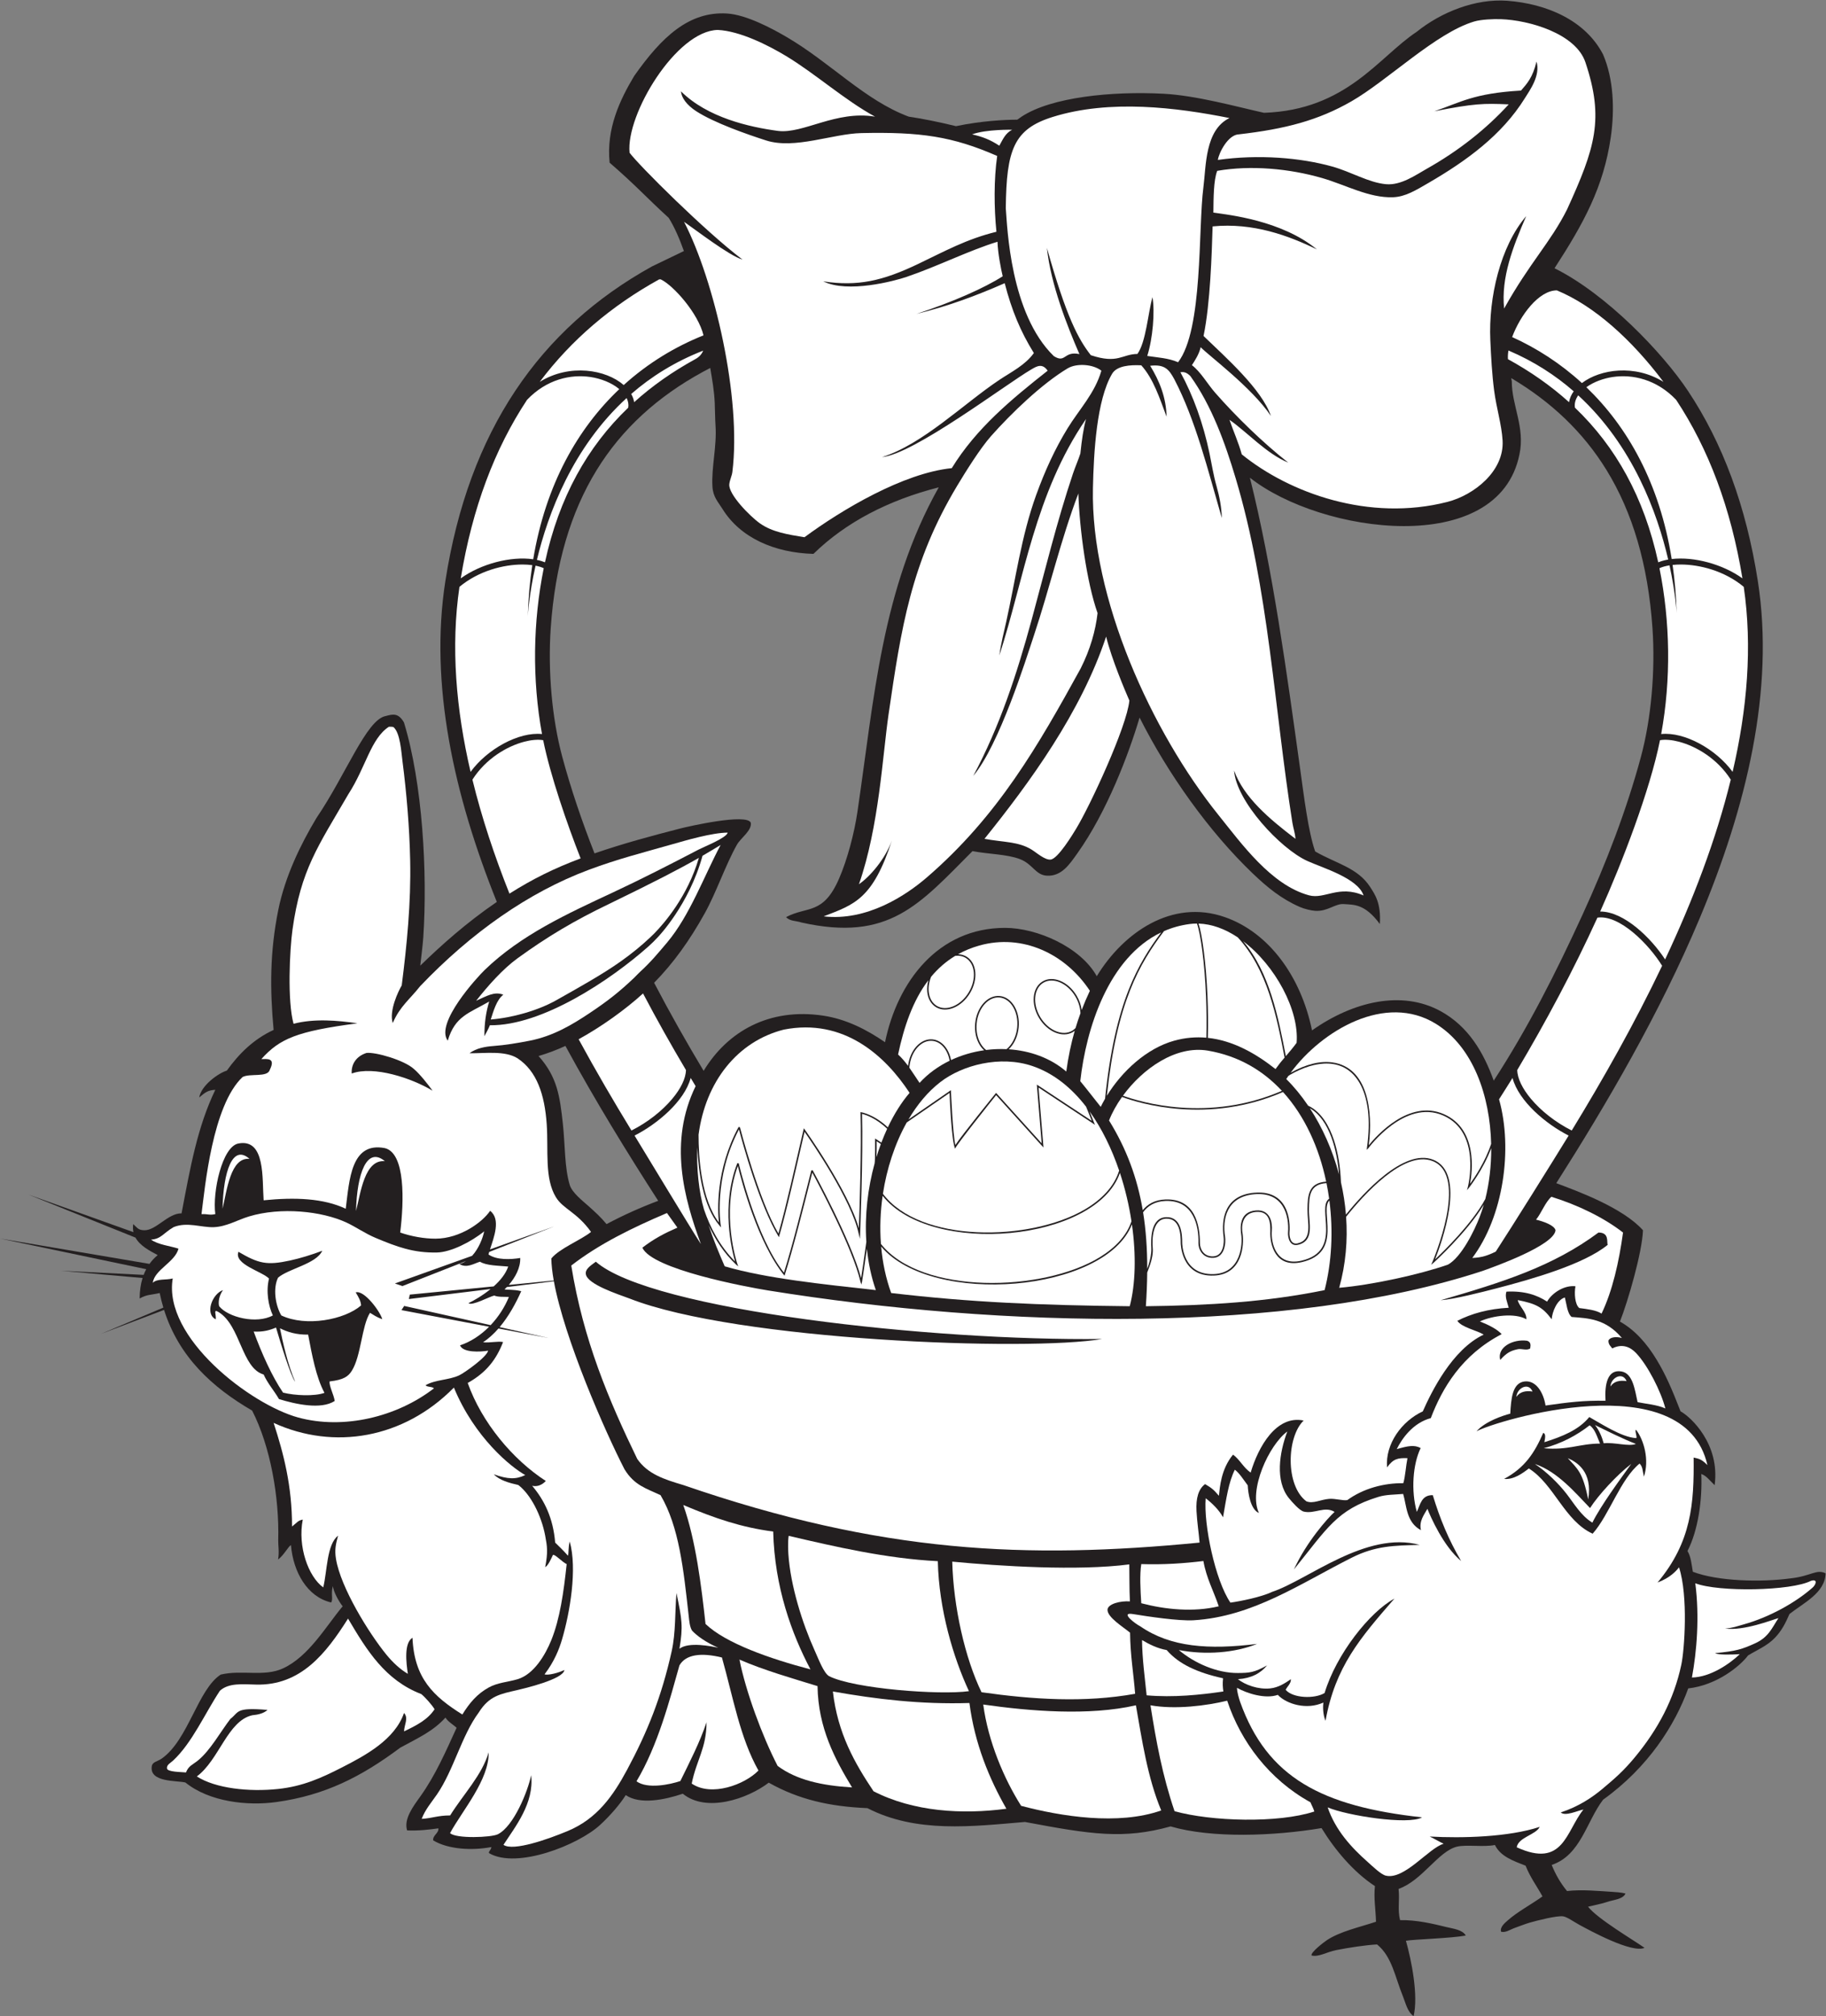 <?xml version="1.0" encoding="UTF-8" standalone="no"?>
<svg
   xmlns:dc="http://purl.org/dc/elements/1.1/"
   xmlns:cc="http://creativecommons.org/ns#"
   xmlns:rdf="http://www.w3.org/1999/02/22-rdf-syntax-ns#"
   xmlns:svg="http://www.w3.org/2000/svg"
   xmlns="http://www.w3.org/2000/svg"
   viewBox="0 0 821.213 906.347"
   height="906.347"
   width="821.213"
   xml:space="preserve"
   id="svg2"
   version="1.1"><rect x="0" y="0" width="821.213" height="906.347" fill="#808080" stroke="none"/><defs
     id="defs6" /><g
     transform="matrix(1.333,0,0,-1.333,0,906.347)"
     id="g10"><g
       transform="scale(0.1)"
       id="g12"><path
         id="path14"
         style="fill:#231f20;fill-opacity:1;fill-rule:evenodd;stroke:none"
         d="m 5250.66,2809.09 c 73.08,-27.49 224.14,-82.57 292.5,-158.73 -2.74,-74.89 -50.73,-239.64 -77.66,-308 50.24,-28.48 90.26,-73.1 124.23,-129.42 29.75,-49.3 50.41,-96.62 80.24,-173.39 34.2,-18.42 133.76,-110.19 114.93,-248.98 -18.42,17.87 -28.1,31.96 -45.02,37.76 3.73,-87.74 -10.7,-190.17 -46.61,-259.85 11.46,-17.86 13.82,-44.85 18.11,-69.89 84.52,-32.34 230.32,-35.82 330.12,-22.25 69.16,7.73 86.54,32.03 117.65,17.08 -1.07,-66 -74.77,-100.16 -121.65,-137.17 -14.43,-32.95 -26.64,-56.35 -48.65,-79.73 -25.65,-27.23 -60.03,-41.27 -91.12,-60.04 -28.15,-37.67 -107.1,-100.68 -201.87,-111.29 -44.11,-121.87 -134.12,-265.588 -287.31,-375.295 -56.69,-74.446 -75.26,-187.012 -173.41,-220 13.41,-33.204 30.68,-62.5 51.77,-88.008 50.67,5.808 104.85,0.047 150.13,-2.59 13.13,-0.762 33.23,-2.078 47.08,-5.703 -7.9,-19.641 -41.93,-21.492 -60.03,-27.93 -19.03,-6.785 -48.66,-12.168 -66.21,-16.582 30.17,-39.98 154.63,-113.34 190.44,-138.719 -42.97,-19.035 -182.68,57.442 -219.99,77.645 -17.31,9.375 -40.84,26.406 -54.35,28.469 -20.98,3.191 -88.07,-14.094 -111.3,-20.704 -17.78,-5.07 -35.59,-12.5 -51.76,-18.117 -15.81,-5.488 -31.34,-17.371 -46.6,-12.937 -4.42,15.769 12.98,29.707 23.3,38.816 32.77,28.938 79.61,53.711 116.47,80.235 -18.95,34.531 -41.94,65.05 -56.94,103.527 -41.46,16.348 -84.62,30.992 -103.52,69.891 -37.46,-7.872 -97.11,2.082 -128.31,-5.692 -62.94,-15.656 -117.4,-114.719 -196.78,-142.375 4.19,-39.598 -3.82,-69.883 5.01,-105.398 55.61,1.148 111.34,-12.258 157.01,-23.477 22.9,-5.625 53.83,-8.84 64.71,-28.476 -49.01,-9.278 -176.66,-12.872 -201.88,-17.618 18.93,-67.218 42.31,-184.199 25.88,-254.152 -21.16,14.699 -26.78,44.277 -36.23,67.305 -26.22,63.828 -36.47,133.449 -87.02,174.433 -36.75,-1.804 -95.29,-10.664 -138.16,-19.14 -31.15,-6.16 -58.82,-24.082 -82.83,-18.125 -4.08,10.265 41.77,45.168 51.77,51.769 44.93,29.715 110.21,43.613 165.64,62.117 -1.35,44.387 -8,78.711 -3.68,120.149 -71.94,47.109 -134.89,121.738 -180.09,195.625 -161.2,-27.043 -370.38,-34.836 -509.33,5.664 -158.27,-44.063 -267.6,-27.149 -491.28,15.008 -178.48,-15.02 -365.79,-38.563 -531.61,46.609 -128.84,5.461 -232.42,29.457 -332.83,85.91 -72.61,-55.285 -211.16,-101.836 -289.9,-37.254 -61.04,-20.5 -144.45,-37.812 -192.57,-4.648 -18.86,-30.313 -53.01,-69.817 -86.95,-100.957 -73.34,-67.336 -279.4,-148.926 -373.14,-95.449 -6.06,4.273 6.19,10.39 6.62,21.172 -64.86,-12.364 -145.14,-8.137 -196.17,22.515 -2.11,17.649 19.14,23.547 17.58,40.625 -28.49,-4.058 -67.8,-8.789 -105.58,-6.969 -11.95,38.77 20.76,81.219 44.75,114.786 51.37,71.902 85.81,151.746 122.15,231.218 -11.38,11.055 -29.16,20.371 -37.49,34.467 -41.67,-45.92 -90.15,-67.521 -152.45,-101.408 C 1217.6,806.191 1096.2,745.039 933.508,722.121 c -98.82,-13.906 -227.008,0.371 -308.024,65.762 -29.066,7.226 -121.906,-0.305 -113.371,54.871 2.34,15.148 19.102,15.644 33.641,25.867 89.926,63.305 121.273,232.799 198.812,283.159 71.141,17.07 146.336,-8.26 209.649,20.7 87.795,40.16 145.805,142.75 201.875,209.64 -14.51,18.39 -30.97,49.66 -33.08,68.07 -7.4,-25.81 1.75,-44.08 -5.74,-55.13 -79.99,18.45 -128.028,101.89 -135.653,193.58 -9.824,-5.76 -23.937,-34.47 -43.437,-48.62 4.597,24.49 0.047,47.97 0.504,64.7 3.988,145.49 -26.512,317.23 -88,437.4 -135.512,78.73 -247.364,181.73 -297.188,339.6 l -212.922,-80.91 210.543,88.65 c -4.738,15.84 -8.875,32.22 -12.351,49.18 -31.563,-7.21 -42.809,-4.46 -67.59,-18.39 0.054,25.29 3.379,48.36 9.847,69.06 l -275.543,24.5 279.176,-14.01 c 2.539,6.68 5.434,13.08 8.68,19.2 L 0,2622.4 504.34,2536.86 c 7.879,11.04 17.121,20.94 27.703,29.64 -26.152,14.14 -59.543,30.82 -74.941,58.98 L 96.348,2770.56 450.211,2643.88 c -1.777,8.2 -2.141,17.21 -0.707,27.19 15.09,-14.06 17.16,-19.89 36.508,-20.71 40.359,-1.69 80.441,57.74 126.554,56.94 29.762,157 53.672,291.82 113.883,416.7 -23.679,-1.61 -32.047,-6.6 -54.355,-25.88 7.031,41.27 65.226,82.25 93.179,90.59 41.129,57.22 90.489,106.21 157.875,137.18 -12.617,136.98 -12.875,262.16 15.536,403.76 22.859,113.94 75.786,222.44 128.976,310.96 100.35,147.73 168.47,331.43 233.37,343.86 23.37,6 42.35,12.06 61.79,-21.39 62.75,-204.59 79.87,-507.09 65.22,-725.65 -1.7,-25.26 -7.4,-69.75 -10.18,-94.79 70.29,68.4 156.06,145.27 258.3,214.92 -144.23,359.2 -228.06,733.12 -173.57,1082.16 39.54,253.29 118.86,465.66 235.54,641.06 117.42,176.51 272.16,315.23 461.81,420.14 l 107.44,51.72 c -15.39,43.32 -32.48,81.87 -51.22,111.84 -77.98,71.26 -110.37,109.11 -199.36,186.11 -11.86,114.87 34.98,212.62 82.83,292.46 93.36,132.78 185.47,218.43 313.17,210.7 64.74,-3.93 151.73,-50.23 202.26,-79.95 148.87,-87.53 262.96,-212.75 410.96,-267.95 42.13,-6.1 101.66,-17.77 159.28,-32.04 87.92,18.21 164.6,21.65 206.88,21.87 4.57,3.47 9.4,6.84 14.5,10.2 100.35,65.99 304.26,86.36 478.35,77.28 111.69,-5.83 248.49,-44.18 339.53,-64.34 278.99,9.61 387,188.42 514.75,272.89 83.17,66.98 198.42,112.76 305.72,104.99 132.9,-10.02 263.68,-65.61 323.52,-181.17 35.13,-82.01 39.76,-184.16 25.89,-279.53 -24.34,-167.4 -90.94,-289.16 -189.72,-441.37 175.22,-87.01 364.69,-285.02 450.39,-413.85 116.68,-175.4 196,-387.77 235.53,-641.06 57.32,-367.1 -38.37,-761.73 -196.43,-1137.81 -134.66,-320.41 -314.9,-627.95 -483.55,-892.82 z M 2005.8,3921.28 c 96.26,33.31 196.91,60.2 288.54,83.76 28.98,7.45 225.15,52.05 238.7,19.66 4.27,-26.38 -33.99,-51.4 -46.86,-74.29 -39.05,-69.55 -69.86,-161.8 -108.44,-231.12 -51.18,-91.92 -105.17,-167.4 -170.87,-234.36 53.57,-102.35 109.94,-201.95 167.08,-297.01 80.62,133.08 221.3,213.44 403.47,186.13 78.94,-11.82 148.01,-48.03 208.56,-89.58 41.91,204.11 178.93,385.64 404.83,385.64 108.06,0 255.01,-64.73 309.52,-163.06 89.31,146.56 253.19,261.89 432.24,199.3 148.93,-52.05 256.7,-200.42 293.98,-381.96 139.33,98.09 302.93,136.24 433.49,65.04 94.24,-51.38 145.72,-140.13 179.57,-234.61 116.13,178.75 209.64,363.71 299.03,558.46 80.99,176.42 150.05,357.17 197.68,533.96 17.37,64.48 29.47,136.61 36.04,209.73 6.76,75.17 7.8,152.17 2.84,223.82 -14.97,216.02 -67.84,391.18 -154.62,532.59 -79.33,129.26 -187.7,231.1 -321.97,310.87 l 1.96,-11.32 c -0.13,-81.07 45.3,-154.79 25.87,-245.88 -70.65,-350.53 -669.18,-268.5 -909.46,-78.73 77.53,-309.3 124.64,-660.53 169.22,-979.85 13.21,-94.53 27.45,-213.72 51,-280.65 70.8,-40.89 143.89,-55 185.57,-119.99 16.19,-25.24 37.07,-54.27 32.62,-124.77 -51.04,69.28 -88.12,64.7 -121.66,67.29 -29.07,2.25 -54.22,-25.49 -96.3,-22.77 -14.03,0.9 -36.75,6.39 -51.77,12.94 -62.4,27.23 -109.71,65.77 -159.96,113.91 -146.64,140.5 -284.43,333.62 -380.93,524.86 -36.3,-122.41 -110.19,-318.15 -210.13,-458.12 -25.54,-35.76 -52.54,-77.81 -102.55,-75.06 -38.82,2.15 -47.29,39.21 -91.17,55.92 -44.1,16.79 -106.11,16.49 -159.88,26.91 C 3101.81,3749.29 3000,3622 2703.86,3688.23 c -18.66,6.32 -38.48,3.72 -51.77,18.12 71.82,38.01 124.99,6.4 178.59,129.41 28.45,65.29 51.73,154.81 62.12,225.19 56.3,381.42 81.5,751.66 274.35,1094.82 -168.02,-42.71 -313.29,-117.3 -422.71,-224.43 -131.33,3.7 -246.59,53.96 -307.17,151.95 -14.57,23.56 -31.53,39.62 -33.64,75.06 -3.9,65.28 15.4,135.22 10.35,207.06 -1.37,19.31 -1.44,48.79 -2.59,75.06 -1.81,41.08 -8.61,79.1 -15.14,117.95 l -26.61,-14.17 c -150.53,-82.55 -270.87,-190.55 -356.98,-330.87 -86.78,-141.41 -139.65,-316.57 -154.62,-532.59 -4.96,-71.65 -3.92,-148.65 2.83,-223.82 6.58,-73.12 18.67,-145.25 36.04,-209.73 29.05,-107.81 66.07,-217.09 108.89,-325.96 z M 1907.59,3272 c -28.58,-13.21 -58.36,-24.62 -90.6,-34.1 63.45,-71.03 71.87,-136.21 81.93,-227.78 8.08,-73.58 5.33,-147.5 23.29,-207.06 7.98,-26.43 44.17,-54.02 64.7,-72.46 21.08,-18.91 39.95,-36.04 59.54,-59.53 54.96,29.3 113.03,55.5 174.22,78.59 C 2117.89,2909 2009.06,3085.44 1907.59,3272 v 0" /><path
         id="path16"
         style="fill:#ffffff;fill-opacity:1;fill-rule:evenodd;stroke:none"
         d="m 4070.07,3299.64 c -34.96,3.11 -71.09,0.3 -108.33,-9.99 -92.68,-25.61 -176.06,-102.49 -227.35,-185.71 17,158.24 44.35,269.41 78.03,355.04 33.31,84.68 72.85,144.45 114.69,200.13 26.55,11.6 55.29,19.81 86.4,23.95 8.26,1.1 16.53,1.61 24.8,1.6 12.37,-34.31 25.83,-130.11 30.62,-246.57 1.8,-43.97 2.36,-90.84 1.14,-138.45 z m 123.95,325.64 c 109.09,-82.39 189.74,-233.57 180.53,-342.85 -10.3,-14.35 -26.42,-33.36 -36.37,-44.96 -25.58,132.23 -54.95,282.53 -144.16,387.81 v 0" /><path
         id="path18"
         style="fill:#ffffff;fill-opacity:1;fill-rule:evenodd;stroke:none"
         d="m 4303.39,3193.89 c -68.9,54.44 -145.28,96.5 -228.35,105.26 1.24,47.84 0.68,94.96 -1.13,139.13 -4.7,114.41 -17.93,209.32 -30.37,246.27 45.53,-1.31 90.75,-18.68 132.48,-46.48 99.62,-107.89 131.12,-265.07 158,-405.43 -11.6,-13.48 -17.21,-20.05 -30.63,-38.75 z m -575.11,-100.13 c -5.27,-9.07 -10.17,-18.19 -14.63,-27.32 -18.11,22.62 -50.42,64.41 -68.93,86.55 19.64,178.01 95.25,417.13 272.97,501.83 -40.06,-53.94 -77.83,-112.47 -109.92,-194.03 -34.59,-87.94 -62.52,-202.59 -79.49,-367.03 v 0" /><path
         id="path20"
         style="fill:#ffffff;fill-opacity:1;fill-rule:evenodd;stroke:none"
         d="m 3141.45,3505.23 c 22.85,27.5 49.73,51.41 81.52,70.55 12.59,1.51 24.8,-0.65 35.3,-7 16.11,-9.74 25.32,-27.54 27.2,-48.44 1.89,-21.18 -3.72,-45.52 -17.29,-67.97 -13.58,-22.45 -32.52,-38.73 -52.16,-46.89 -19.38,-8.05 -39.42,-8.16 -55.52,1.57 -16.11,9.73 -25.32,27.54 -27.19,48.43 -1.4,15.55 1.26,32.8 8.14,49.75 z m 503.76,-123.32 c -5.91,-16.15 -11.41,-32.64 -16.48,-49.55 -3.23,-3.49 -6.91,-6.53 -11.05,-9.04 -16.11,-9.73 -36.15,-9.62 -55.53,-1.56 -19.64,8.15 -38.58,24.43 -52.15,46.88 -13.57,22.45 -19.19,46.79 -17.29,67.97 1.87,20.89 11.09,38.7 27.19,48.43 16.1,9.73 36.15,9.62 55.53,1.57 19.63,-8.16 38.57,-24.44 52.14,-46.89 11.45,-18.94 17.24,-39.22 17.64,-57.81 v 0" /><path
         id="path22"
         style="fill:#ffffff;fill-opacity:1;fill-rule:evenodd;stroke:none"
         d="m 3395.98,3261.05 c -22.94,1.07 -46.09,0.12 -69.01,-2.78 -7,5.38 -13.11,12.46 -18.09,20.84 -10.87,18.28 -16.34,42.66 -13.8,68.76 v 0.04 c 2.54,26.09 12.58,48.95 26.74,64.78 14.01,15.65 32.04,24.42 50.77,22.6 v 0 h 0.01 c 18.71,-1.82 34.7,-13.89 45.44,-31.93 10.87,-18.28 16.32,-42.66 13.8,-68.76 v -0.03 c -2.54,-26.09 -12.58,-48.94 -26.76,-64.79 -2.87,-3.21 -5.91,-6.13 -9.1,-8.73 v 0" /><path
         id="path24"
         style="fill:#ffffff;fill-opacity:1;fill-rule:evenodd;stroke:none"
         d="m 3203.91,3222.06 c -38.39,-18.63 -73.16,-43.68 -101.47,-74.76 -11.59,16.93 -22.55,34.5 -34.38,51.19 0.08,1.05 0.17,2.12 0.27,3.18 v 0.03 c 2.54,26.09 12.58,48.94 26.76,64.8 13.99,15.63 32.02,24.4 50.75,22.59 v 0 h 0.02 c 18.7,-1.82 34.71,-13.89 45.43,-31.93 6,-10.09 10.35,-22.03 12.62,-35.1 v 0" /><path
         id="path26"
         style="fill:#ffffff;fill-opacity:1;fill-rule:evenodd;stroke:none"
         d="m 3677.04,3457.88 c -9.99,-21.14 -19.23,-42.67 -27.68,-64.82 -2.04,16.24 -7.83,33.22 -17.5,49.24 -14.15,23.38 -33.94,40.37 -54.52,48.91 -20.82,8.66 -42.48,8.71 -60.03,-1.89 -17.52,-10.6 -27.55,-29.81 -29.56,-52.28 -1.99,-22.2 3.84,-47.61 17.97,-70.97 14.14,-23.39 33.94,-40.37 54.51,-48.92 20.83,-8.65 42.48,-8.71 60.02,1.89 2.02,1.21 3.92,2.54 5.73,3.98 -12.26,-42.63 -21.85,-88.01 -28.55,-137.44 -53.45,46.02 -122.67,70.42 -194.33,75.06 1.96,1.82 3.85,3.77 5.69,5.82 14.85,16.6 25.37,40.47 28.01,67.66 v 0.08 c 2.63,27.17 -3.1,52.59 -14.46,71.7 -11.54,19.39 -28.87,32.37 -49.28,34.35 h -0.05 c -20.38,1.96 -39.87,-7.45 -54.9,-24.24 -14.85,-16.6 -25.36,-40.46 -27.99,-67.66 l -0.01,-0.08 c -2.63,-27.16 3.1,-52.57 14.47,-71.7 4.42,-7.43 9.7,-13.92 15.67,-19.21 -38.71,-5.55 -76.62,-16.68 -111.68,-33.08 -2.43,13.14 -6.9,25.18 -12.98,35.42 -11.53,19.38 -28.87,32.37 -49.27,34.35 h -0.06 c -20.37,1.96 -39.87,-7.45 -54.89,-24.23 -14.4,-16.1 -24.72,-39.03 -27.74,-65.19 -10.16,13.87 -21.08,26.97 -33.65,38.44 19.49,92.03 49.33,181.38 102.24,250.58 -3.7,-13.26 -4.96,-26.41 -3.87,-38.6 2.01,-22.47 12.03,-41.68 29.57,-52.28 17.54,-10.6 39.19,-10.54 60.02,-1.89 20.58,8.55 40.37,25.53 54.51,48.91 14.13,23.37 19.96,48.79 17.98,70.98 -2.02,22.47 -12.04,41.68 -29.58,52.28 -8.68,5.25 -18.38,7.89 -28.49,8.16 21.71,12.07 45.61,21.98 71.96,29.38 144.2,40.46 289.51,-26.55 372.72,-152.71 v 0" /><path
         id="path28"
         style="fill:#ffffff;fill-opacity:1;fill-rule:evenodd;stroke:none"
         d="m 4354.34,3181.4 c 105.56,143.22 320.17,270.02 489.98,165.19 126.81,-78.27 182.75,-244.43 186.58,-404.92 -19.96,-60.36 -56.22,-114.15 -71.24,-134.93 7.84,41.32 25.98,185.08 -88.44,235.14 -117.22,51.28 -227.34,-72.88 -253.19,-104.93 14.86,117.13 -3.82,262.64 -122.59,279.35 -40.36,5.67 -88.36,-5.44 -141.1,-34.9 v 0" /><path
         id="path30"
         style="fill:#ffffff;fill-opacity:1;fill-rule:evenodd;stroke:none"
         d="m 4541.01,2703.09 c -3.01,37.06 -8.74,73.43 -16.77,108.74 -2.13,52.26 -10.04,101.47 -23.96,143.13 -15.19,45.5 -41.54,94.18 -86.85,115.55 -22.88,33.84 -47.77,64.05 -73.81,89.72 3.56,5.45 3.18,5.06 7.07,10.45 l 5.34,3.69 c 87.04,50.17 184.33,60.51 235.17,-27.69 27.88,-48.36 38.16,-122.21 24.66,-218.18 l -0.66,-7.02 5.14,5.18 c 0.35,0.48 122.66,167.62 252.89,110.64 130.13,-56.93 83.32,-240.1 83.18,-240.63 l -2.98,-11.26 7.38,9.13 c 0.17,0.23 47.27,60.18 74.3,132.76 0.28,-60.08 -6.7,-118.97 -19.96,-171.72 -44.25,-82.55 -140.7,-176.42 -169.48,-203.48 21.13,53.05 108.62,291.33 -6.71,336.2 -98.26,38.24 -234.26,-111.19 -293.95,-185.21 v 0" /><path
         id="path32"
         style="fill:#ffffff;fill-opacity:1;fill-rule:evenodd;stroke:none"
         d="m 4518.21,2456.24 c 22.43,80.24 28.95,161.36 23.35,239.57 57.19,71.71 194.4,225.67 291.6,187.84 124.91,-48.6 -0.03,-339.27 -0.39,-340.1 l -4.3,-9.74 8.28,6.92 c 0.42,0.38 112.36,101.77 169.36,196.16 -4.25,-14.78 -9,-29 -14.25,-42.52 -17.79,-45.82 -60.88,-134.28 -106.58,-159.92 -96.62,-33.85 -258.6,-68.93 -367.07,-78.21 z m -0.58,382.39 c -21.99,83.04 -56.63,159.3 -98.46,223.24 67.71,-38.87 92.06,-144.82 98.46,-223.24 v 0" /><path
         id="path34"
         style="fill:#ffffff;fill-opacity:1;fill-rule:evenodd;stroke:none"
         d="m 3788.55,3104.06 c 67,91.71 178.86,170.49 287.08,151.94 102.84,-17.56 185.55,-66.91 249.33,-135.51 -248.43,-107.36 -476.62,-38.23 -536.41,-16.43 v 0" /><path
         id="path36"
         style="fill:#ffffff;fill-opacity:1;fill-rule:evenodd;stroke:none"
         d="m 3855.46,2717.91 c -18.42,108.91 -54.6,206.81 -113.72,302.56 10.16,26.12 25.12,53.22 43.78,79.39 58.41,-21.48 290.54,-93.1 543.03,16.73 73.97,-81.32 121.94,-188.82 145.77,-302.38 -59.89,-4.07 -62.47,-46.37 -63.14,-93.31 -0.62,-45.2 18.76,-102.74 -33.35,-114.79 -23.54,-5.45 -28.03,22.63 -27.28,36.73 0.58,6.14 3.24,42.06 -10.18,75.2 -13.62,33.63 -43.59,64.39 -108.41,58.83 -99.64,-8.57 -112.08,-88.11 -103.74,-148.81 2.51,-18.28 0.04,-64.43 -35.18,-65.81 -32.77,-1.29 -44.73,26.1 -44.73,45.01 0,57.97 -15.04,150.35 -115.99,146.9 -36.32,-1.24 -60.64,-15.95 -76.86,-36.25 v 0" /><path
         id="path38"
         style="fill:#ffffff;fill-opacity:1;fill-rule:evenodd;stroke:none"
         d="m 3870.57,2520.62 c 0.04,67.73 -4.34,130.69 -13.97,190.33 15.47,21.27 39.31,36.98 75.88,38.23 95.62,3.26 112.36,-86.36 110.84,-141.77 -0.53,-19.57 12.93,-51.6 49.91,-50.14 39.61,1.55 43.01,52.01 39.91,71.59 -9.09,57.49 4.12,134.85 99.24,143.02 97.67,8.39 117.46,-71.88 113.19,-128.67 -1.25,-16.67 5.57,-48.41 33.38,-41.97 57.1,13.23 36.56,73.01 37.22,119.6 0.64,45.57 2.4,84.87 59.19,88.45 3.55,-17.43 6.54,-34.98 8.96,-52.61 -44.55,-29.94 48.3,-176.13 -93.13,-208.93 -86.97,-20.18 -103.55,61.32 -100.26,100.76 2.22,26.68 -4.23,72.87 -54.04,68.59 -55.28,-4.74 -53.02,-55.95 -49.25,-80.94 4.66,-30.85 0.62,-130.03 -92.26,-133.68 -106.38,-4.19 -106.88,104.08 -106.88,105.45 h 0.01 c 0,28.07 -2.28,88.24 -54.31,86.46 -53.15,-1.8 -51.36,-75.7 -49.93,-104.86 0.98,-20.24 -6.02,-49.41 -13.7,-68.91 v 0" /><path
         id="path40"
         style="fill:#ffffff;fill-opacity:1;fill-rule:evenodd;stroke:none"
         d="m 4469.03,2448.47 c -196.55,-40.38 -394.51,-51.86 -603.06,-54.35 2.67,39.39 4.22,77.17 4.54,113.59 1.31,5.92 21.58,47.15 18.72,82.24 v 0 c -2.58,26.98 -2.03,97.85 45.13,99.46 47.96,1.64 49.15,-56.97 49.15,-81.48 0.01,-0.03 -0.16,-114.85 112.06,-110.43 97.43,3.83 101.63,105.84 97.01,139.43 l -0.37,2.46 c -4.01,21.01 -3.82,68.52 45.09,72.72 50.98,4.39 48.53,-45.81 48.53,-65.4 v 0 c -1.96,-45.64 17.22,-124.54 106.47,-103.83 141.5,32.82 58.6,174.8 92.81,207.75 13.5,-103.77 7.69,-209.42 -16.08,-302.16 v 0" /><path
         id="path42"
         style="fill:#ffffff;fill-opacity:1;fill-rule:evenodd;stroke:none"
         d="m 1201.16,2715.15 c 3.04,125.71 36.28,219.07 97.29,168.15 -68.71,6.21 -81.52,-106.73 -97.29,-168.15 z m 3969.3,-608.74 c -21.99,3.21 -42.3,0.14 -54.35,-18.12 1.32,29.31 40.76,51.18 54.35,18.12 z m 317.31,35.14 c -21.99,3.22 -42.29,0.15 -54.35,-18.11 1.31,29.31 40.76,51.18 54.35,18.11 v 0" /><path
         id="path44"
         style="fill:#ffffff;fill-opacity:1;fill-rule:evenodd;stroke:none"
         d="m 1039.63,2298.36 c 12.68,-67.55 26.91,-144.41 55.12,-196.43 -34.02,-12.16 -99.191,-9.31 -139.766,0.78 -37.527,54.97 -71.91,132.28 -99.125,206 31.575,-1.95 54.575,4.66 75.411,13.45 14.898,-50.79 49.98,-165.06 64.722,-182.84 -24.976,56.13 -43.262,139.4 -51.359,180.43 25.812,-12.98 55.507,-22.08 94.997,-21.39 v 0" /><path
         id="path46"
         style="fill:#ffffff;fill-opacity:1;fill-rule:evenodd;stroke:none"
         d="m 1772.09,1824.71 c -31.2,-15.06 -58.54,-14.48 -106.11,2.59 19.38,-20.31 50.65,-28.71 82.82,-36.23 41.29,-31.5 77.38,-101.35 90.59,-170.84 7,-36.87 9.67,-55.51 0,-106.11 10.56,5.95 19.64,27.55 26.15,41.28 6.41,3.35 32.14,-24.91 46.32,-30.93 -10.2,-95.86 -22.95,-185.04 -51.76,-256.23 -20.09,-49.63 -58.58,-115.49 -113.89,-132 -32.75,-9.78 -67.27,-11.03 -98.35,-28.47 -37.76,-21.17 -63.4,-50.75 -88,-90.59 -97.16,60.98 -162.34,121.72 -168.23,258.83 -29,-17.58 -21.27,-84.6 -15.54,-121.65 -26.38,15.29 -51.45,38.99 -72.47,64.7 -59.64,72.98 -154.2,226.44 -170.02,322.48 -5.22,31.71 -0.65,50.15 6.97,78.69 -38.31,-28.99 -36.64,-120.43 -49.98,-174.39 -50.59,36.54 -86.76,138.62 -69.08,228.75 -17,-3.25 -18.9,-10.14 -36.237,-23.29 0.133,137.31 -28.511,245.85 -62.125,349.41 203.672,-93.07 439.142,-52.81 608.242,119.07 69.82,-169.04 192.56,-268.3 240.7,-295.07 z m -138.53,822.01 c -4.63,-23 -18.22,-57.85 -40.73,-82.63 l -260.56,-93.28 25.53,-8.71 214.22,84.17 c -6.94,-4.42 -14.44,-7.8 -22.51,-9.79 25.58,-14.98 47.71,0.94 69.88,7.76 21.78,-13.6 63,-13.15 95.21,-16.31 -8.29,-24.75 -27.31,-47.63 -49.02,-67 l -282.99,-27.67 -3.28,-14.97 275.94,33.82 c -27.87,-22.74 -57.96,-39.67 -74.69,-47.64 11.81,-10.59 72.15,22.95 87.11,25.61 12.5,-5.6 33.39,-3.84 49.22,-4.67 -13.35,-33 -34.39,-66.45 -61.51,-95.11 l -291.73,64.75 -9.17,-14.08 295.7,-56.03 c -27.43,-27.58 -60.63,-50.18 -98.09,-62.81 10.02,-25.32 68.56,-22.43 94.67,-17.89 -3.78,-21.18 -80.32,-75.12 -97.25,-83.06 -35.83,-16.79 -80.87,-14.21 -113.88,-33.64 6.09,-6.84 22.15,-3.72 28.46,-10.36 -124.99,-96.56 -304.84,-140.14 -458.11,-98.35 -159.796,43.57 -456.8,269.27 -423.226,468.9 -22.418,-6.05 -53.359,-0.02 -67.207,-14.64 5.269,43.91 74.687,69.32 86.664,115.14 -27.316,9.05 -69.402,13.33 -92.609,30.55 34.316,2.07 41.414,22.11 76.336,42.18 45.66,18.51 94.5,-1.92 135.335,-0.25 43.27,1.77 79.075,24.2 119.059,36.24 106.879,32.16 244.508,18.4 328.708,-20.71 31.93,-14.83 62.33,-36.7 98.35,-51.77 72.55,-30.32 127.51,-50.88 207.06,-49.17 46.39,1 114.75,35.38 159.11,71.42 z m -655.474,-98.56 c -77.82,-16.8 -105.457,-10.46 -173.566,29.49 -16.684,-42.24 81.156,-66.72 103.101,-90.35 -10.785,-43.28 -2.113,-91.97 12.945,-124.24 -55.515,-30.29 -151.738,-6.08 -181.175,31.06 -3.649,12.21 -0.774,35.67 12.945,54.35 -36.582,-12.6 -61.898,-80.39 -24.41,-98.59 2.039,16.85 -9.824,36.52 9.918,24.3 73.98,-45.74 77.133,-188.93 151.664,-210.41 13.937,-30.92 34.269,-52.86 51.762,-82.82 55.363,-17.13 141.56,-36.42 187.9,-6.46 -2.13,19.47 -19.37,50.72 -17.08,65.99 47.69,5.52 62.94,16.79 75.06,36.23 31.37,50.31 32.91,150.5 61.14,195.16 11.68,-6.43 19.39,-13.61 41.41,-21.48 -6.97,25.86 -61.34,99.53 -89.61,90.32 10.01,-16.41 17.34,-29.23 18.12,-44 -55.62,-48.18 -186.11,-73.16 -269.171,-33.65 -20.34,34.89 -28.508,91.61 -10.953,127.31 35.141,30.52 129.064,46.31 149.114,90.76 -35.65,-13.57 -75.5,-25.72 -109.114,-32.97 v 0" /><path
         id="path48"
         style="fill:#ffffff;fill-opacity:1;fill-rule:evenodd;stroke:none"
         d="m 5289.5,1881.65 c 29.48,-12.57 84.66,-44.88 68.83,-139.24 -18.58,93.68 -36.78,103.51 -68.83,139.24 v 0" /><path
         id="path50"
         style="fill:#ffffff;fill-opacity:1;fill-rule:evenodd;stroke:none"
         d="m 4060.09,1534.82 c 10.07,-58.08 34.75,-101.55 51.78,-152.7 -85.46,-20.46 -179.94,-11.03 -261.42,10.35 -2.98,46.29 -5.53,96.24 0,132 75.74,-2.41 144.23,2.44 209.64,10.35 z m 1192.52,4285.2 c 126.04,-51.98 252.64,-166.34 359.62,-308.52 -96.78,59.86 -212.97,43.05 -275.09,-4.03 -72.34,66.24 -152.43,117.58 -235.41,155.11 27.46,73.81 90.03,157.44 150.88,157.44 z m 56.85,-340.39 c -8.22,-11.46 -13.69,-23.81 -15.75,-36.7 -61.08,55.2 -129.92,103.3 -206.09,145.07 -0.73,8.68 -0.12,18.59 1.63,29.29 85.61,-36.36 158.39,-83.7 220.21,-137.66 z m -3080.32,377.54 c -1.72,0 -3.45,0 -5.18,0 -161.13,-89.13 -295.97,-203.49 -402.96,-345.67 101.23,62.61 223.7,41.34 283.31,-10.71 82.25,74.41 174.36,129.73 269.21,167.55 -17.76,73.95 -101.02,168.21 -144.38,188.83 z m -99.57,-386.54 c 5.02,-8.84 8.42,-18.13 9.95,-27.7 61.09,55.2 129.92,103.3 206.09,145.07 13.43,7.17 22.04,17.03 26.77,28.76 -95.43,-37.17 -175.59,-87.72 -242.81,-146.13 z m -351.32,-19.65 c -109.43,-165.26 -184.7,-364.82 -223.74,-602.19 68.03,49.01 168.59,75.38 244.47,64.43 42.21,253.13 151.08,441.78 290.41,573.76 -26.01,22.03 -63.2,35.82 -97.18,40.89 -66.82,9.94 -147.74,-7.56 -213.96,-76.89 z m 33.13,-539.93 c 5.5,-1.14 10.84,-2.49 16,-4.07 v -0.01 c 3.95,-1.21 7.72,-2.56 11.26,-4.03 47.69,219.41 143.27,389.84 280.93,521.48 1.88,10.82 -0.19,21.85 -5.48,32.45 -181.77,-166.02 -264.95,-388.94 -302.71,-545.82 z m -261.27,-90.86 c -29.55,-201.61 -11.71,-412.39 37.54,-624 56.16,76.97 162.72,135.75 241.01,127.55 -33.82,184.44 -30.45,379.42 5.8,559.31 -8.07,3.75 -17.53,6.53 -27.61,8.5 -22.71,-100.87 -26.18,-170.03 -26.22,-170.71 1.77,60.5 6.97,117.96 15.21,172.52 -10.83,1.46 -22.07,2.11 -32.88,2.11 -64.53,0.05 -148.39,-21.51 -212.85,-75.28 z M 1593.88,4170 c 31.48,-128.59 74.33,-257.36 124.95,-384.44 79.05,49.89 150.37,85.09 240.06,118.81 -45.2,114.96 -102.47,280.19 -126.26,398.69 -18.49,3.28 -41.81,0.59 -63.93,-5.21 -58.61,-15.36 -129.81,-57.26 -174.82,-127.85 z m 358.31,-875.5 c 57.85,-106.34 118.11,-209.38 178.27,-307.81 54.83,27.51 103.98,66.56 137.82,107.1 28.15,33.73 45.48,68.08 46.05,96.81 -49.42,83.22 -98.12,169.7 -144.81,258.33 -60.09,-54.79 -142.77,-113.75 -217.33,-154.43 z m 188.7,-324.86 c 43.09,-70.14 182,-301.2 223.9,-366.03 -57.45,155.39 -109.41,345.04 -17.86,532.72 -5.57,9.15 -11.13,18.34 -16.67,27.58 -21.14,-78.95 -113.13,-155.67 -189.37,-194.27 z m 3514.09,2481.34 c 109.43,-165.26 184.71,-364.82 223.74,-602.19 -66.31,47.78 -163.54,74.04 -238.69,65.19 -40.65,255.47 -148.79,446.01 -287.93,579.46 25.28,18.28 58.4,29.88 88.92,34.43 66.82,9.94 147.74,-7.56 213.96,-76.89 z m -26.71,-538.7 c -7.78,-1.35 -15.27,-3.11 -22.41,-5.3 v -0.01 c -3.95,-1.21 -7.72,-2.56 -11.26,-4.03 -47.69,219.41 -143.27,389.84 -280.94,521.48 -2.42,13.98 1.74,28.29 10.92,41.61 l 0.03,0.05 c 184.46,-169.15 267.03,-396.88 303.66,-553.8 z m 254.86,-92.09 c 29.54,-201.61 11.71,-412.39 -37.55,-624 -56.15,76.97 -162.72,135.75 -241,127.55 33.81,184.44 30.44,379.42 -5.81,559.31 9.75,4.52 21.5,7.65 33.94,9.62 20.88,-95.87 24.13,-160.84 24.17,-161.5 -1.67,56.95 -6.38,111.21 -13.8,162.88 9.04,0.97 18.26,1.42 27.19,1.42 64.53,0.05 148.39,-21.51 212.86,-75.28 z M 5839.36,4170 c -49.98,-204.16 -128.63,-408.79 -221.54,-606.39 -46.44,71.17 -138.05,161.9 -219.05,161.59 74.32,165.35 167.77,408.17 201.84,577.86 18.49,3.28 41.8,0.59 63.93,-5.21 58.6,-15.36 129.81,-57.26 174.82,-127.85 z m -231.65,-627.75 c -92.79,-194.7 -199.03,-382.29 -304.94,-555.56 -54.82,27.51 -103.97,66.56 -137.81,107.1 -28.15,33.73 -45.49,68.08 -46.05,96.81 96.07,161.78 189.43,335.9 270.58,514.08 75.95,10.57 175.31,-92.49 218.22,-162.43 z m -315.37,-572.61 c -55.31,-90.04 -192.95,-310.25 -245.86,-391.3 -26.47,-13 -47.18,-20.25 -79.21,-21.43 104.33,138.75 137.75,366.27 90.29,535.02 13.27,21.5 32.2,49.98 45.42,71.98 21.13,-78.95 113.13,-155.67 189.36,-194.27 z M 2758.21,1112.95 c 2.13,-141.387 59.2,-247.091 116.47,-341.649 -101.8,6.031 -187.53,25.039 -251.05,72.469 -52.27,100.793 -107.69,251.89 -128.88,358.71 81.83,-35.85 181.26,-64.11 263.46,-89.53 z m 405.83,421.35 c 3.66,-163.58 52.61,-325.93 105.06,-438.42 -98.49,-13.64 -387.89,7.98 -472.06,50.71 -18.18,10.97 -34.87,56.37 -49.18,88 -40.03,88.49 -80.88,215.88 -88,323.54 -0.42,6.28 -2.25,43.05 1.05,61.59 157.38,-36.72 329.22,-76.61 503.13,-85.42 z m 668.28,-486.06 c 20.54,-116.236 38.98,-243.357 85.43,-354.588 -145.36,-51.211 -338.22,-19.949 -472.64,15.547 -57.94,91.309 -111.36,217.481 -127.84,341.631 157.86,-22.45 356.46,-38.9 515.05,-2.59 z m 20.72,220 c 25.37,-15.13 53.02,-28.46 83.11,-33.68 40.92,-47.17 102.42,-75.85 190.18,-95.2 -1.87,-19.99 -1.06,-28.53 1.05,-44.52 -79.14,-11.55 -168.16,-20.8 -258.82,-12.95 -5.97,58.62 -14.95,123.34 -15.52,186.35 v 0" /><path
         id="path52"
         style="fill:#ffffff;fill-opacity:1;fill-rule:evenodd;stroke:none"
         d="m 5714.02,1883.75 c 1.71,-154.42 -7.02,-284.46 -121.7,-421.39 42.09,15.58 63.08,38.99 72.44,51.23 31.61,-97.57 18.24,-278.9 7.8,-328.18 -24.92,-117.68 -78.89,-217.898 -155.29,-310.578 -39.5,-47.906 -68.09,-72.469 -111.29,-108.711 -34.09,-28.543 -80.27,-59.644 -140.25,-79.195 15.36,-14.18 57.43,6.355 76.53,9.832 -59.14,-73.184 -67.06,-199.52 -225.09,-127.332 5.6,34.082 64.85,41.875 77.59,68.828 -105.23,-34.66 -262.36,-38.664 -371.13,-32.598 18.91,-8.976 32.81,-17.89 47.05,-24.336 -49.94,-14.16 -131.75,-122.129 -194.59,-107.668 -16.71,3.371 -46.45,32.774 -62.11,46.594 -55.91,49.363 -108.73,107.75 -134.59,183.758 63.39,-27.52 272.78,-60.383 318.36,-33.641 -338.39,37.032 -522.44,134.246 -613.55,388.837 -3.55,9.91 -11.09,35.05 -10.73,48.03 32.67,-18.76 95.75,-38.76 137.67,-23.8 29.56,-31.54 98.14,-51.62 153.72,-25.88 -1.55,-11.42 -2.22,-40.02 7.27,-61.562 32.87,182.372 116.83,279.102 232.43,412.022 -83.45,-45.12 -196.45,-187.93 -235.54,-318.36 -33.62,-20.38 -107.07,-17.9 -131.44,10.88 4.8,10.52 18.9,21.7 17.58,35.71 -19.41,-13.17 -41.4,-28.1 -69.89,-31.05 -40.32,-4.19 -83.83,11.65 -108.71,31.05 45.28,3.05 76.62,20.01 98.35,46.59 -43.87,-24.35 -59.18,-25.31 -98.29,-25.66 -71,-0.61 -147.11,33.42 -199.35,77.42 89.85,-17.15 188.45,-9.8 264,20.71 -163.56,-20.18 -291.65,-11.46 -394.57,59.58 -15.11,7.3 -70.34,48.66 -24.34,41.07 49.39,-8.15 155.35,-23.92 204.5,-20.94 200.52,12.1 361.56,124.69 534.41,211.39 78.98,39.61 141.4,40.73 228.71,42.78 -181.35,49.25 -378.62,-119.29 -498.1,-158.42 -34.73,-16.96 -107.43,-31.81 -140.63,-36.2 -51.54,75.32 -90.83,264.36 -83.35,351.94 21.87,-16.94 44.76,-39.06 58.46,-64.18 10.98,62.5 18.44,117.79 39.84,160.5 15.69,-11.96 28.26,-32.53 43.49,-52.81 1.26,-27.21 9.44,-81.58 37.75,-93.12 -36.13,76.81 33.56,228.9 95.76,274.81 -26.96,-71.53 -41.62,-166.76 5.22,-224.66 10.58,-13.08 36.24,-42.22 50.21,-45.54 36.58,-8.75 70.68,19.64 104.05,-1.02 -23.7,-21.33 -95.3,-102.19 -137.18,-194.11 112.59,139.04 144.45,201.59 285.23,244.82 25.49,7.83 53,7.28 83.34,9.84 11.91,-39.77 10.25,-95.98 60.04,-122.12 -7.18,29.98 10.69,52.27 21.75,71.92 11.14,-27.65 53.76,-126.19 113.87,-176.01 -42.98,72.8 -71.69,143.22 -95.71,222.11 -37.95,0.84 -42.06,-31.12 -53.84,-56.44 -20.11,71.27 -13.47,161.47 12.96,215.33 -21.6,11.61 -43.04,7.19 -80.71,-3.61 17.17,34.68 54.12,88.33 114.87,104.53 38.92,101.69 104.33,213.08 239.16,283.18 -16.19,17.48 -43.96,31.12 -73.5,42.95 43.52,19.96 118.79,29.43 156.77,7.25 2.27,22.98 -26.48,46.44 -28.94,64.68 61.16,-12.07 83.27,-23.25 114.35,-64.68 2.11,26.4 18.43,65.93 44.51,73.49 5.77,-21.83 7.84,-53.06 22.79,-65.72 56.75,-4.52 114.15,-5.77 169.72,-70.92 -22.73,6.73 -42.87,1.01 -45.48,-9.32 -0.13,-13.06 7.53,-18.34 12.94,-25.88 33.52,17.23 60.77,4.96 80.24,-15.53 39.6,-41.67 83.97,-129.11 98.85,-186.85 -28.76,12.9 -66.07,15.33 -93.68,21.2 -9.43,41.82 -15.71,96.84 -54.35,103.54 -47.23,8.17 -57.3,-42.88 -53.86,-98.88 -72.3,1.56 -125.13,-4.98 -202.38,-16.03 -6.58,41.98 -30.92,85.21 -69.88,81.26 -42.63,-4.33 -46.19,-59.33 -49.18,-108.71 -24.02,-6.13 -84.31,-25.83 -113.88,-59.53 64.02,35.55 701.36,229.35 779.07,-113.88 -21.53,21.56 -29.32,21.17 -46.55,25.39 z m 106.07,-576.69 c 64.17,-8.39 156.93,28.84 180.1,35.2 -22.26,-33.88 -33.54,-64.58 -79.01,-85.14 -42.74,-19.33 -63.35,-26.46 -134.73,-32.88 11.24,-6.71 55.35,-5.13 83.28,-3.62 -34.02,-32.44 -98.44,-77.31 -161.44,-78.67 16.24,87.26 26.09,204.89 11.38,317.81 78.89,-30.4 324.66,-25.9 390.26,8.27 25.05,7.67 16.24,-14.93 3.13,-24.82 -55.51,-48.56 -143.46,-98.09 -230.31,-122.16 -21.41,-5.93 -37.21,-12.22 -62.66,-13.99 z m -667.77,970.59 c -47.37,6.69 -102.33,-21.65 -90.84,-64.69 22.19,24.88 36.59,31.51 59.79,36.23 12.9,2.61 29.97,-5.73 41.41,2.58 2.33,14.4 1.18,21.73 -10.36,25.88 z m 209.69,-257.25 c -36.18,-44.05 -90.79,-65.54 -151.67,-84.9 3.12,15.2 5.39,28.54 -3.66,31.56 -29.2,-66.94 -61.57,-117.36 -132,-155.29 32.14,-3.48 63.88,20 83.36,35.19 85.02,-53.02 120.37,-176.88 215.33,-219.97 56.58,64.03 93.93,184.53 158.38,236.53 10.88,-11.55 9.51,-22.07 14.51,-44.19 18.86,55.77 0.51,122.89 -26.4,158.08 -6.18,-0.77 5.78,-28.33 -0.19,-28 -48.74,2.7 -119.66,49.88 -157.66,70.99 v 0" /><path
         id="path54"
         style="fill:#ffffff;fill-opacity:1;fill-rule:evenodd;stroke:none"
         d="m 5503.7,1862.45 c -36.17,-50.11 -102.78,-140.54 -131.36,-198.21 -38.23,23.18 -61.1,63.76 -88.01,98.36 -26.85,34.51 -68.72,75.22 -106.09,99.37 76.97,-24.74 141.42,-102.39 186.31,-148.56 27.56,43.27 90.87,112.25 139.15,149.04 z m -105.49,68.38 c -67.58,0.16 -109.32,-23.42 -189.96,-15.54 60.41,15.67 112.66,44.16 154.76,77.12 18.38,-11.79 26.03,-40.56 35.2,-61.58 z m -17.05,62.62 c 40.9,-20.02 94.95,-47.28 138.15,-63.65 -23.38,-9.94 -73.2,6.25 -108.65,2.06 -6.05,20.95 -14.35,42.76 -29.5,61.59 v 0" /><path
         id="path56"
         style="fill:#ffffff;fill-opacity:1;fill-rule:evenodd;stroke:none"
         d="m 3880.48,5565.75 c 49.8,5.8 63.87,-13.25 81.26,-45.05 71.99,-137.65 113.3,-305.98 160.48,-468.47 -0.79,35.34 -7.76,72.46 -18.13,108.71 -10.07,35.19 -15.67,72.14 -23.3,108.7 -21.06,101.08 -54.95,195.15 -98.34,274.36 9.49,1.21 19.09,1.48 33.64,-12.95 72.01,-100.25 117.14,-225.37 152.71,-344.23 111.97,-374.06 130.43,-777.32 191.52,-1162.12 2.87,-18.1 9.38,-35.9 10.36,-54.35 -88.24,67.11 -174.66,139.83 -207.05,230.36 7.01,-103.66 156.46,-263.8 246.92,-304.92 51.99,-23.63 170.6,-57.96 189.89,-116.42 -84.15,36.54 -131.03,-13.89 -184.14,0.5 -127.36,34.51 -226.95,173.29 -304.96,270.24 -225.49,280.23 -431.98,732.28 -423.96,1103.07 2.6,120.3 12.39,297.43 64.71,385.64 16.05,27.07 60.62,30.35 98.36,28.47 40.99,-45.27 61.89,-110.66 85.41,-173.41 -1.52,65.77 -24.06,120.57 -55.38,171.87 z m -928.16,840.13 c -131.52,22 -242.21,-58.6 -327.21,-48.12 -97.34,12.96 -238.45,45.06 -327.61,133.53 1.55,-21.01 18.77,-45.96 51.77,-67.29 60.69,-39.25 172.27,-78.12 235.44,-98.37 96.32,-30.86 224.76,22.7 321.17,24.83 199.54,4.4 307.81,-11.15 458.48,-77.12 -11.44,-78.45 -10.73,-174.98 -2.59,-255.67 -101.52,-24.86 -173.99,-65.51 -264.5,-108.73 -118.75,-56.71 -203.04,-76.38 -319.82,-58.51 82.63,-41.02 240.51,1.25 281.03,15 104.45,35.44 210.52,89.11 306.93,118.56 1.02,-37.92 11.93,-93.25 17.59,-116.43 -62.32,-39.76 -168.34,-86.85 -290.91,-126.86 107.72,26.01 204.73,62.73 297.64,103.53 23.21,-90.52 53.5,-163.57 98.36,-235.53 -28.9,-40.58 -75.93,-63.59 -116.47,-90.59 -118.89,-79.16 -258.91,-217.86 -395.89,-260.36 106.81,9.38 418.3,245.85 503.54,295.55 18.5,10.79 37.12,22.21 55.41,-4.12 -121.5,-95.93 -240.85,-193.98 -323.53,-328.71 -163.65,-16.68 -371.23,-140.2 -496.94,-232.95 -55.05,8.87 -108.45,17.15 -150.12,46.59 -34.29,24.25 -106.98,98.37 -103.53,132 1.49,14.51 8.72,28.29 10.35,41.41 31.02,248.71 -59.94,644.1 -163.05,843.77 36.57,-25.1 153.27,-115.24 197.21,-127.32 -125.18,94.17 -350.89,319.07 -380.97,360.26 -12.91,129.15 157.87,411.53 297.64,414.11 75.2,-3.78 169.8,-51.5 230.35,-87.99 98.71,-59.47 198.16,-148.97 300.23,-204.47 z m 327.38,-59.69 c 35.25,-8.1 60.7,-17.75 91.83,-38.26 11.99,21.04 19.92,42.02 43.35,53.77 0,0 -86.69,2.06 -135.18,-15.51 z m 868.31,55.02 c -83.12,-40.6 -78.58,-161.91 -87.92,-233.44 -18.2,-139.59 -0.56,-479.46 -85.38,-590.1 -33.37,14.33 -68.14,15.74 -104.07,21.23 18.67,58.83 26.25,148.9 17.59,198.2 -14.81,-52.37 -21.77,-151.42 -50.75,-191.47 -52.27,-0.5 -65.44,-34.81 -157.27,-4.16 -41.96,53.96 -82.27,127.31 -148.12,361.82 12.85,-122.51 69.11,-265.18 109.7,-358.19 -53.68,11.33 -45.65,-32.43 -86.41,-6.76 -147.22,142.99 -156.86,434.25 -161.99,498.45 1.94,197.95 26.97,267.14 158.24,308.12 192.59,60.16 418.06,31.96 596.38,-3.7 z m -56.87,-365.45 c 136.63,13.38 256.22,-31.05 352.01,-77.64 -119.89,98.51 -298.79,116.7 -349.41,124.23 0.57,50.11 0.58,108.94 12.94,140.79 113.83,19.65 243.33,7.66 354.01,-24.34 79.49,-22.96 158.19,-67.62 239.15,-64.7 41.36,1.49 76.03,22.89 121.2,49.19 125.42,73.03 245.65,159.45 323.52,284.71 16.76,26.95 53.51,76.82 39.35,123.68 -12.49,-53.4 -32.16,-74.79 -52.29,-97.8 -160.93,-9.42 -203.46,-39.79 -292.47,-69.88 134.87,26.52 166.67,27.07 251.06,23.29 -76.46,-83.39 -168.77,-156.58 -276.95,-217.41 -36.57,-20.58 -86.63,-56.43 -137.17,-51.77 -58.93,5.44 -116.87,41.51 -181.18,59.53 -106.53,29.86 -249.08,41.77 -386.03,22.29 3.05,22.84 34.07,85.89 71.8,86.4 155.78,18 266.93,46.93 378.94,111.31 122.29,70.29 285.05,231.02 414.12,269.18 23.02,6.81 63.58,8.69 90.58,7.77 94.83,-3.25 252.18,-48.44 284.64,-145.47 63.83,-190.82 33.19,-287.92 -62.05,-496.41 -56.09,-111.5 -124.73,-177.44 -212.23,-333.89 -10.86,104.29 29.62,208.43 74.42,311.57 -87.24,-102.05 -127.29,-274.81 -121,-417.69 2.47,-56.38 5.77,-116.08 12.92,-170.82 7.74,-59.04 25.37,-114.82 28.48,-168.24 6.01,-103.45 -96.75,-184.16 -186.35,-207.05 -263.45,-67.34 -532.3,29.5 -693.65,160.46 -11.37,41.25 -28.05,77.21 -41.41,116.48 60.94,-42.6 124.83,-114.26 198.23,-144.39 -85.5,67.07 -175.58,154.75 -246.84,236 -25.35,28.92 -48.69,70.48 -78.16,92.67 10.7,16.52 24.24,37.23 29.59,60.58 25.91,-27.47 172.47,-135.58 236.94,-231.93 -30.78,90.21 -152.1,197.16 -227.26,269.74 23,110.57 27.73,278.48 30.55,369.56 z M 3731.89,4652.49 c 18.75,-76.65 64.16,-183 78.43,-215.83 -8.68,-88.7 -132.94,-355.64 -179.88,-432.66 -10.55,-17.32 -60.72,-100.47 -85.41,-103.54 -19.56,-2.42 -47.71,23.23 -64.71,33.66 -44.97,27.57 -94.49,24.32 -158.86,36.27 152.95,190.05 325.65,426.47 410.43,682.1 z m -16.03,896.69 c -21.93,-76.19 -74.61,-130.23 -113.89,-194.12 -42.47,-69.1 -76.49,-143.35 -106.11,-225.18 -50.2,-138.69 -69.25,-284.43 -100.95,-427.06 -8.11,-36.55 -17.87,-73.43 -23.29,-113.88 83.65,257.56 119.92,546.03 292.47,797.18 -9.23,-34.31 -13.97,-67.96 -19.15,-116.49 -5.9,-18.83 -17.56,-45.56 -24.85,-67.28 -54.95,-163.71 -94.58,-328.66 -139.77,-494.35 -49.68,-182.25 -107.31,-358.49 -196.71,-525.42 88.32,105.13 177.96,393.49 204.5,473.12 53.48,160.44 90.44,322.5 150.09,479.35 3.88,-120.84 28.08,-299.79 64.8,-403.38 -6.75,-58.85 -24.48,-122.21 -57.02,-186.73 -143.38,-260.37 -278.71,-497.38 -518.84,-704.59 -71.3,-61.54 -202.84,-148.24 -348.22,-131.41 103.58,40.04 165.6,57.68 230.35,256.24 -23.43,-64.42 -74.92,-122.88 -111.26,-147.85 68.01,195.36 79.54,433.66 99.86,572.98 42.5,291.53 75.78,511.23 231.4,770.63 28.53,47.53 77.77,126.42 114.37,167.69 67.41,76.05 171.06,176.05 258.33,228.31 30.53,18.29 85.93,14.25 113.89,-7.76 v 0" /><path
         id="path58"
         style="fill:#ffffff;fill-opacity:1;fill-rule:evenodd;stroke:none"
         d="m 1174.21,1340.71 c 64.75,-109.76 125.88,-207.77 247.2,-254.68 11.22,-8.64 37.8,-38.3 44.72,-51.23 -23.36,-35.308 -60.75,-54.261 -102.98,-74.566 0.7,22.551 15.93,44.686 0,62.126 -31.42,-90.321 -130.3,-143.208 -209.64,-183.766 -69.62,-35.574 -131.89,-63.641 -214.826,-72.473 -99.149,-10.555 -211.649,1.789 -274.598,42.207 75.48,55.969 103.707,187.16 186.598,206.262 21.285,2.01 39.777,6.82 51.761,18.12 -109.453,9.04 -94.675,-6.77 -125.328,-30.54 C 744.613,960.031 709.648,896.066 668.18,862.414 649.258,847.07 636.27,844.395 627.484,821.777 c -13.796,1.731 -64.832,1.047 -64.093,14.231 -1.516,11.551 12.504,18.222 20.707,25.879 64.379,60.144 106.992,158.553 157.879,235.533 29.671,26.76 75.937,21.93 121.644,20.71 151.169,-4.05 236.739,105.55 310.589,222.58 z m 1261.47,-131.23 c 37.89,-134.64 61.03,-270.898 123.24,-381.226 -46.17,-47.492 -158.72,-89.504 -225.18,-44.008 15.97,79.535 49.95,119.496 49.95,206.77 -22.07,-66.661 -57.5,-135.45 -88.3,-198.231 -34.26,-11.457 -110.6,-28.097 -147.95,-0.84 72.62,121.485 112.69,276.975 144.88,390.885 21.4,37.28 73.13,43.78 143.36,26.65 z M 1325.1,3349.15 c 24.03,56.21 57.08,79.35 92.4,124.26 171.97,180.16 365.77,316.69 568.67,392.38 98.61,36.8 179.77,57.06 280.92,85.92 49.35,14.07 135,39.27 188,39.6 -2.77,-17.22 -80.17,-47.86 -98.06,-57.19 -96.05,-50.13 -191.73,-99.08 -289.88,-144.94 -152.25,-71.14 -309.2,-142.42 -432.23,-261.42 -22.98,-22.22 -168.44,-179.34 -124.24,-238.11 24.46,83.2 72.35,92.81 139.77,131.99 -10.45,-34.4 -16.37,-71.82 -16.09,-116.96 9.43,18.3 13.12,23.5 18.41,36.99 176.13,-2.38 407.4,152.51 534.73,265.53 12.34,11.09 22.95,21.63 32.31,31.88 v 0 c 0.33,0.31 105.1,108.8 150.39,274.19 20.64,11.93 40.45,23.78 61.1,36.37 -56.11,-105.29 -104.37,-238.59 -180.39,-328.7 -29.85,-35.39 -56.08,-67.02 -90.58,-98.36 -7.31,-6.63 -13.79,-14.11 -20.7,-20.7 -48.08,-45.81 -87.2,-77.09 -150.12,-119.05 -57.98,-38.66 -122.17,-77.47 -201.89,-93.18 -39.95,-7.87 -83.47,-15.17 -124.23,-18.11 -24.01,-1.74 -56.44,-6.81 -79.44,-24.31 52.81,-0.73 119.5,9.72 162.26,-17.1 65.24,-43.35 91.47,-122.5 98.36,-222.6 6.07,-88.31 -8.05,-181.81 31.05,-245.88 24.46,-40.06 70.23,-49.72 118.51,-116.99 -34.41,-27.71 -106.1,-55.29 -133.99,-89.53 0.32,-21.85 3.2,-46.93 8.12,-74.4 l -151.7,-14.82 c 22.01,25.26 39.9,58.52 38.62,90.91 -31.04,-5.24 -78.66,-7.82 -107.05,11.77 0.64,2.64 1.44,5.49 2.34,8.5 l 218.83,85.99 -216.14,-77.38 c 13.13,40.48 37.38,101.72 0.44,130.14 -24.6,-36.93 -99.82,-93.76 -184.33,-93.95 -38.41,-0.08 -81.73,7.72 -119.06,20.7 13.14,105.2 17.93,267.77 -51.76,284.71 -114.53,22.27 -119.5,-107.67 -132,-204.47 -75.57,35.69 -172.079,39.04 -276.942,28.47 -5.492,71.49 6.918,209.47 -85.414,191.52 -54.629,-10.6 -87.856,-163.7 -77.645,-238.1 -20.797,-4.35 -23.273,0.68 -46.586,0 11.485,88.55 36.414,366.15 138.453,462.26 24.711,13.38 84.68,-2.33 91.899,24.31 20.793,41.6 -9.399,36.23 -28.473,36.24 62.481,69.49 120.928,93.92 324.058,120.65 -66.11,9.73 -145.96,16.71 -215.351,-1.59 -21.394,76.77 -13.082,249.54 -3.601,317.53 28.262,202.73 86.072,280.61 188.692,457.13 58.97,91.05 75.23,186.97 136.35,226.94 3.01,0.42 15.84,0.32 16.41,-1.69 21.9,-20.19 25.45,-81.7 29.68,-114.74 13.64,-106.65 23.48,-220.5 25.88,-333.88 3.04,-144.48 -11.26,-286.35 -28.47,-421.88 -10.96,-18.48 -43.58,-85.59 -30.29,-126.85 z m 71.7,-155.26 c -32.54,30.07 -130.09,58.07 -160.47,54.35 -37.72,-12.19 -51.8,-41.83 -49.65,-69.36 74.3,27.28 203.43,-15.93 272.72,-57.95 -14.8,20.57 -43.38,56.8 -62.6,72.96 z m 471.9,-715.62 c 35.67,-195.3 173.4,-508.25 238.27,-634.07 33.03,-54.02 72.47,-64.25 121.61,-87.25 62.91,-107 77.63,-251.29 94.81,-405.88 2,-17.96 3.5,-38 11.37,-50.75 15.85,-17.32 46.47,-39.7 88.44,-57.96 -22.74,4.86 -99.22,20.85 -130.82,-3.36 12.62,75.86 8.64,98.01 -10.11,187.87 -5.34,-64.84 -2.16,-133.46 -16.09,-196.14 -34.32,-154.47 -82.29,-273.132 -150.43,-399.917 -47.72,-88.782 -101.73,-165.383 -200.3,-206.524 -63.07,-26.32 -184,-69.738 -216.84,-46.586 39.13,60.395 104.31,140.453 93.41,234.738 -11.42,-54.753 -58.39,-171.503 -112.08,-199.011 -21.87,-11.211 -142.68,-15.578 -161.49,3.855 41.16,75.684 132.31,180.168 130.16,272.278 -22.11,-76.497 -85.44,-141.524 -129.92,-212.766 -41.27,-0.008 -61.77,-9.609 -96,-11.609 11.73,31.453 33.5,56.226 51.76,82.82 56.2,81.863 82.88,197.969 140.72,275.852 35.63,57.01 74.09,62.6 129.79,75.62 21.64,5.06 156.21,36.43 159.13,67.82 -19.01,-9.35 -54.01,-18.8 -66.97,-14.74 33.3,43.66 49.64,85.62 59.21,118.27 26.47,90.2 51.92,237.45 25.76,329.85 -5.26,-20.35 -2.93,-40.36 -5.98,-47.85 -16.42,18.59 -30.94,32.1 -43.08,44.12 -6.8,82.91 -36.46,142.98 -77.64,191.53 27.39,-6.18 45.11,15.48 45.98,16.32 -111.57,72.2 -216.1,197.13 -263.39,330.49 63.82,35.76 96.71,79.96 119.29,137.97 -17.14,3.72 -43.25,-3.13 -67.53,-0.78 19.01,12.63 36.29,28.5 51.98,46.48 l 169.43,-32.1 -165.47,36.73 c 29.95,35.6 53.93,78.8 72.92,121.27 -27.36,6.51 -47.99,3.88 -56.39,6.21 2.65,2.46 5.28,5.06 7.88,7.76 l 158.61,19.44 v 0" /><path
         id="path60"
         style="fill:#ffffff;fill-opacity:1;fill-rule:evenodd;stroke:none"
         d="m 2207.33,3651.2 c -4.42,-4.39 -8.89,-8.72 -13.41,-13 l -0.11,-0.09 c -30,-28.4 -62.34,-54.64 -98.99,-80.74 -63.15,-44.99 -150.53,-93.12 -216.61,-130.54 -62.96,-35.68 -150.06,-60 -222.53,-65.74 8.8,26.91 19.44,66.18 42.43,83.6 -30.52,12.19 -57.56,-5.46 -91.66,-20.45 39.64,50.32 89.16,106.51 139.82,143.39 99.87,72.42 190.39,126.55 310.34,184.01 151.34,73.47 232.45,115.32 301.3,154.57 -37.96,-130.78 -118.57,-222.44 -150.58,-255.01 v 0" /><path
         id="path62"
         style="fill:#ffffff;fill-opacity:1;fill-rule:evenodd;stroke:none"
         d="m 3065.02,3023.93 c 29.3,49.83 65.19,93.33 107.3,125.95 74.38,57.61 201.88,91.06 310.6,54.36 71.54,-24.14 132.03,-73.4 181.42,-137.31 l 19.18,-47.73 -185.42,122.3 16.33,-198.03 -153.84,170.12 -1.84,-2.24 c -0.35,-0.44 -114.7,-141.28 -135.56,-173.66 -8.6,37.54 -14.76,180.02 -14.78,180.45 l -0.2,4.53 -143.19,-98.74 v 0" /><path
         id="path64"
         style="fill:#ffffff;fill-opacity:1;fill-rule:evenodd;stroke:none"
         d="m 2978.85,2773.33 c 12.71,83.73 39.84,168.3 80.4,240.57 l 144.38,99.55 c 1.41,-30.81 6.84,-161.21 18.63,-188.03 3.01,11.12 122.51,160.77 138.53,180.53 l 154.89,-171.28 4.86,-5.11 -16.61,202.14 183.51,-121.04 6.78,-5.02 -18.22,45.65 c 41.89,-58.24 75.18,-127.17 99.82,-199.68 -16.47,-53.76 -59.03,-97.96 -116.71,-131.64 -184.84,-107.92 -554.46,-113.6 -680.26,53.36 v 0" /><path
         id="path66"
         style="fill:#ffffff;fill-opacity:1;fill-rule:evenodd;stroke:none"
         d="m 2972.14,2604.18 c -4.07,53.92 -1.94,108.75 5.7,162.3 161.95,-205.13 719.69,-154.86 800.64,77.21 17.65,-53.52 30.64,-108.83 38.92,-163.1 -15.88,-48.07 -53.88,-88.47 -105.66,-120.51 -192.71,-119.21 -604.03,-128 -739.6,44.1 v 0" /><path
         id="path68"
         style="fill:#ffffff;fill-opacity:1;fill-rule:evenodd;stroke:none"
         d="m 3811.62,2394.12 c -303.6,3.15 -539.35,13.31 -804.9,44.52 -18.04,49.71 -29.09,102.73 -33.85,156.8 171.3,-203.08 756.08,-154.51 846.07,74.71 14.6,-102.91 12.2,-201.43 -7.32,-276.03 v 0" /><path
         id="path70"
         style="fill:#ffffff;fill-opacity:1;fill-rule:evenodd;stroke:none"
         d="m 5234.15,2763.2 c 88.3,-27.31 176.75,-69.95 241.71,-120.61 -13.68,-99.34 -35.69,-197.06 -72.47,-273.3 -18.95,12.11 -49.43,15.29 -75.06,18.63 -14.94,11.81 -17.4,50.55 -12.95,73.5 -36.22,4.38 -78.32,-21.11 -95.76,-51.76 -34.28,22.66 -77.2,36.68 -137.17,33.64 -5.97,-17.35 2.67,-35 7.76,-54.35 -68.8,-3.68 -125.35,-19.6 -173.41,-44.01 14.06,-22.15 66.79,-32.5 88.96,-46.57 -106.72,-50.26 -176.71,-194.05 -205.49,-258.85 -70.34,-32.45 -127.09,-109.2 -120.57,-188.9 21.26,29.47 36.76,32.08 68.85,31.03 -5.27,-25.77 -7.05,-60.21 -13.97,-84.36 -65.76,0.81 -135.19,-17.9 -188.94,-56.95 -13.73,-2.86 -40.89,5.75 -61.08,4.14 -29.37,-2.35 -53.96,-17.46 -77.12,-8.28 -71.48,53.58 -66.43,216.9 -9.18,272.39 -92.15,19.18 -152.85,-88.23 -178.75,-175.58 -24.28,16.55 -36.85,44.37 -59.44,60.6 -40.45,-48.73 -44.45,-109.53 -47.69,-138.77 -18.4,21.82 -25.04,26.41 -46.61,39.36 -22.16,-16.23 -31.41,-47.24 -28.97,-91.14 2.18,-39.4 7.85,-73.77 10.36,-106.11 -584.58,-56.65 -1073.18,-36.33 -1741.89,194.12 -65.9,19.48 -120.04,37.28 -155.29,87.99 -95.21,196.42 -182.34,400.89 -222.59,652.24 93.82,72.83 205.96,127.33 322.8,177.14 l 35.28,-49.28 c -43.46,-18.95 -78.98,-37.43 -118.22,-67.6 32.05,-72.84 349.33,-132.17 423.56,-144.14 793.04,-127.81 1756.7,-149 2411.4,65.76 42.19,15.06 241.36,86.4 245.88,137.18 -4.07,17.06 -41.2,29.73 -65.71,35.73 17.54,21.29 31.09,58.97 51.77,77.11 z M 4140.31,1063.76 c 46.02,-138.557 142.08,-266.096 280.9,-342.576 4.53,-11.368 10.32,-20.704 13.11,-31.133 -122.72,-40.137 -347.19,-33.555 -471.57,1.035 -40.97,120.293 -62.11,235.66 -81.25,357.154 83.56,-14.98 189.5,-1.43 258.81,15.52 z m -1835.04,660.02 c 106.59,-45.07 195.8,-75.46 303.37,-89.57 4.8,-187.59 62.24,-344.61 125.75,-464.85 -136.68,35.87 -285.98,88 -354.06,153.24 -14.12,128.08 -32.6,281.03 -75.06,401.18 z m 907.46,-191.03 c 159.98,-15.21 423.42,-32.05 597.31,-9.3 0.81,-42.23 -0.13,-78.38 2.09,-124.76 -31.65,2.15 -72.88,-7.99 -75.52,-26.93 -2.45,-26.42 55.43,-60.89 76.03,-78.68 0.92,-77.28 11.58,-135.57 17.11,-206.01 -170.83,-30.65 -344.74,-19.36 -518.2,5.19 -55.95,114.94 -94.94,288.42 -98.82,440.49 z m 57.95,-476.74 c 17.75,-137.592 67.33,-256.447 124.71,-356.643 -149.24,-19.836 -313.34,-10.176 -448.24,58.992 -63.26,94.629 -120.98,194.778 -137.18,336.481 146.67,-25.99 296.01,-43.97 460.71,-38.83 z m 2122.36,1586.58 c -153.65,-114.11 -321.82,-167.09 -532.49,-228.27 45.05,3.15 140.08,27.56 185.66,39.33 124.68,32.19 299.35,82.62 377.88,147.52 -3.88,9.32 6.11,41.56 -31.05,41.42 z M 1976.71,2501.42 c 6.47,-33.79 107.23,-66.54 147.39,-81.42 362.95,-142.47 1349.16,-178.97 1594.42,-136.33 -570.04,-7.19 -1519.81,96.27 -1708.31,260.57 -22.42,-16.29 -36.6,-26.69 -33.5,-42.82 v 0" /><path
         id="path72"
         style="fill:#ffffff;fill-opacity:1;fill-rule:evenodd;stroke:none"
         d="m 750.777,2722.88 c 2.836,125.71 33.946,219.08 91.036,168.16 -64.293,6.21 -76.282,-106.73 -91.036,-168.16 v 0" /><path
         id="path74"
         style="fill:#ffffff;fill-opacity:1;fill-rule:evenodd;stroke:none"
         d="m 2924.79,2588.27 c 4.78,-47.9 14.56,-95.03 30.13,-139.8 -179.04,19.9 -368.94,39.08 -509.89,80.24 -19.6,44.95 -38.72,91 -54.48,139.31 21.34,-46.87 51.19,-93.9 93,-133.64 l 7.24,-5.83 -3.16,8.42 c -0.16,0.49 -57.42,168.35 1.72,330.2 12.14,-49.22 67.1,-260.28 157.51,-370.18 29.43,92.28 62.21,223.99 93.63,347.79 20.26,-37.39 136.31,-254.44 162.85,-369.08 l 2.79,-8.56 2.11,8.74 c 0.05,0.36 7.47,46.82 16.55,112.39 z m 47,352.76 c -5.36,-14.46 -10.35,-29.29 -14.97,-44.45 0.86,19.8 1.18,38.05 0.82,54.06 3.1,-2 7.94,-5.22 14.15,-9.61 v 0" /><path
         id="path76"
         style="fill:#ffffff;fill-opacity:1;fill-rule:evenodd;stroke:none"
         d="m 2993.17,2992.54 c -6.94,-15.01 -13.48,-30.61 -19.57,-46.7 l -21.19,13.88 c 0.32,-10.48 0.45,-71.39 -1.62,-83.98 -22.9,-83.22 -33.89,-174.83 -27.9,-264.61 -7.57,-56.07 -14.46,-101.61 -17.68,-122.34 -34.51,129.31 -163.01,363.26 -163.39,363.96 l -4.61,-0.59 c -31.64,-124.78 -63.18,-251.97 -92.3,-344.86 -94.61,118.68 -152.43,368.18 -152.6,368.9 l -4.76,0.34 c -55.69,-143.3 -18.74,-293.26 -7.55,-331.72 -52.25,52.39 -84.68,116.34 -104.83,175.51 -17.02,56.73 -26.06,143.4 -22.37,209.2 3.58,-81.85 19.04,-197.99 74.25,-263.01 l 5.77,-6.63 -1.38,8.62 c -0.07,0.45 -25.08,157.6 61.73,321.97 12.18,-46.01 69.14,-256.32 134.71,-363.53 26.51,90.31 58.28,234.41 86.51,355.41 22.56,-32.15 158.13,-228.61 182.64,-343.63 l 4.32,-17.35 0.61,17.77 c 0.03,0.76 10.38,260.42 6.49,403.6 10.3,-2.46 45.83,-13.15 84.72,-50.21 v 0" /><path
         id="path78"
         style="fill:#ffffff;fill-opacity:1;fill-rule:evenodd;stroke:none"
         d="m 3068.8,3113.66 c -27.26,-31.71 -52.14,-71.36 -73.39,-116.37 -46.8,43.97 -89.21,51.03 -92.12,51.54 3.53,-122.38 -3.33,-328.6 -5.65,-391.97 -36.27,128.35 -181.95,332.31 -182.39,332.93 l -3.21,4.49 c -29.68,-127.08 -58.88,-260.83 -85.77,-355.03 -66.83,113.42 -129.71,357.93 -129.89,358.65 l -4.6,0.57 c -78.79,-145.05 -70.23,-285.92 -66.39,-321.89 -59.98,78.22 -68.54,220.94 -68.55,296.07 23.62,177.91 130.05,314.28 287.56,354.32 203.05,39.79 342.83,-88.96 424.4,-213.31 v 0" /></g></g></svg>